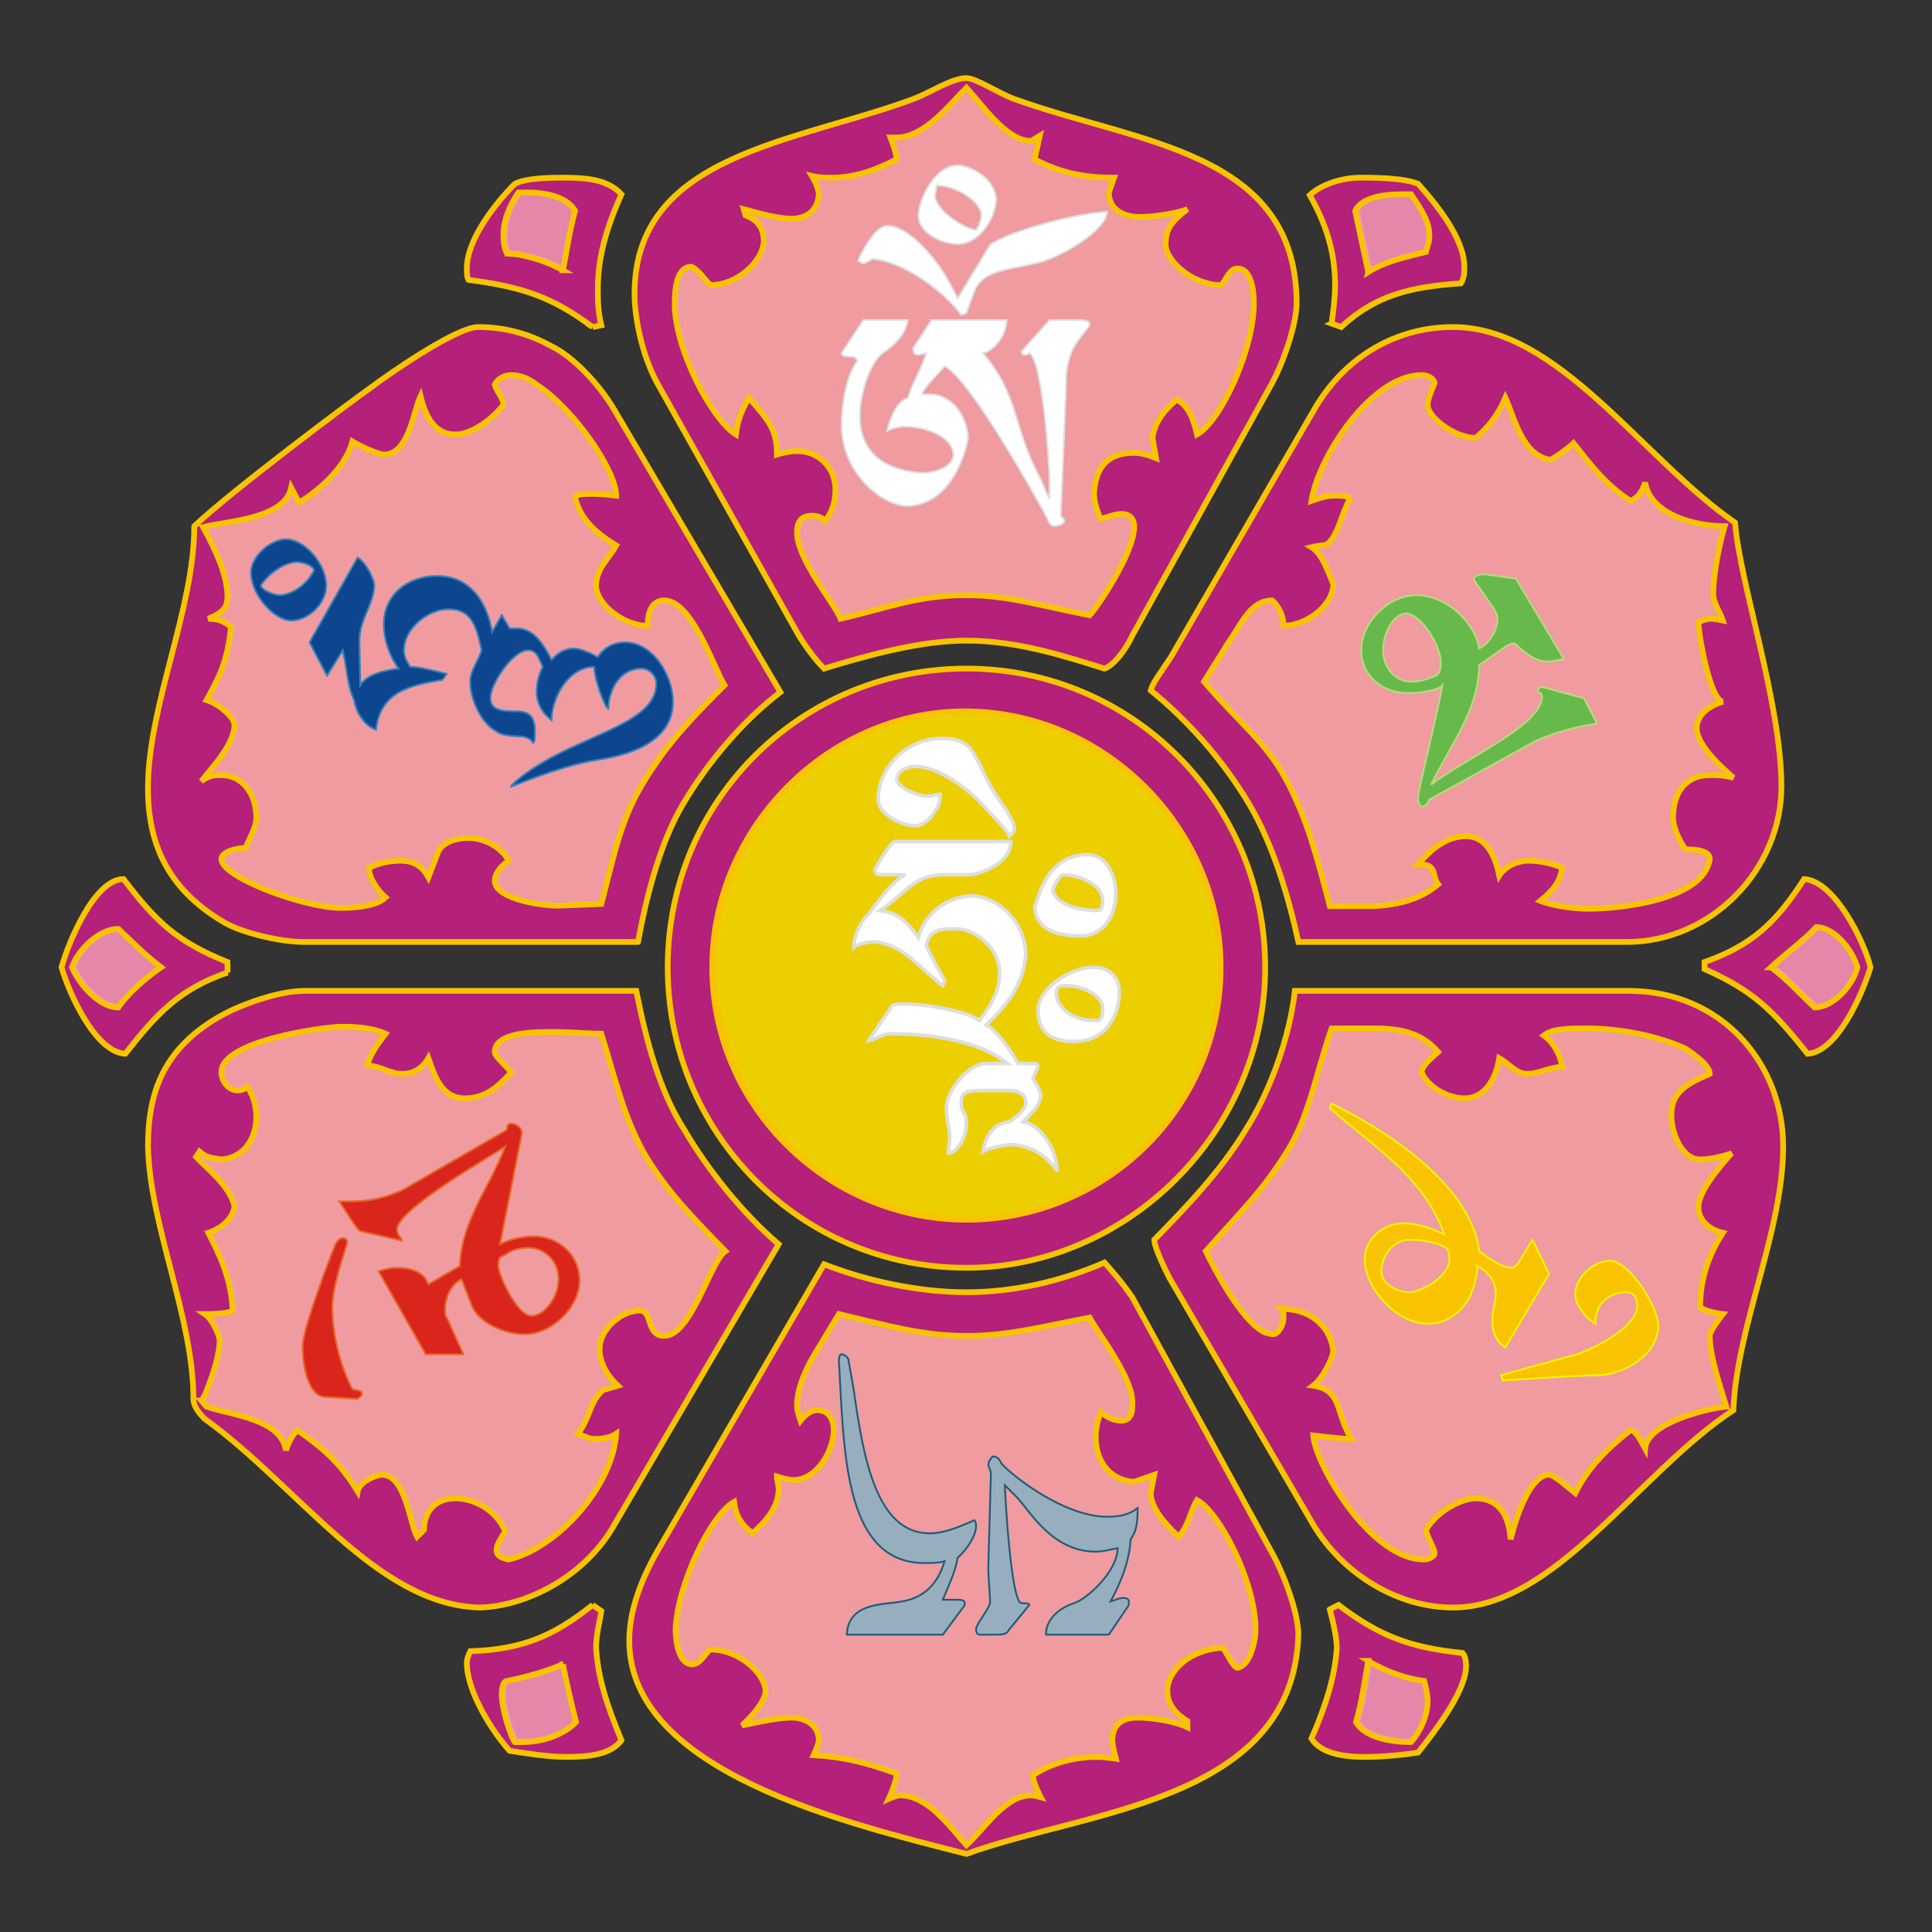 <?xml version="1.0" encoding="utf-8"?>
<svg xmlns="http://www.w3.org/2000/svg" height="673.228" id="svg2480" style="fill-rule:evenodd" version="1.0" viewBox="0 0 190 190" width="673.228">
 <rect x="0" y="0" width="190" height="190" fill="#333333" stroke="none"/>
 <defs id="defs2482"/>
 <g id="g3870">
    <path d="m 55.486,163.636 c -1.633,0.686 -3.694,1.288 -5.498,1.632 -0.345,0 -0.515,0.686 -0.515,1.288 0,1.633 0.945,4.294 1.288,4.726 l 0.688,0 c 2.405,0 4.381,-0.947 5.325,-1.978 -0.429,-1.717 -0.945,-3.865 -1.288,-5.668 l -6e-6,1e-5 z m 79.2,-0.343 c -0.343,1.975 -0.686,4.294 -1.202,6.011 0.858,1.546 3.436,1.978 5.411,1.978 0.858,-0.947 1.632,-2.577 1.632,-4.038 0,-0.688 -0.172,-1.29 -0.345,-1.976 -1.631,-0.172 -3.865,-0.946 -5.498,-1.975 l 0,-1e-5 z m 39.601,-68.207 c 1.546,1.117 3.007,2.748 4.294,3.951 1.805,0 3.781,-2.148 4.21,-3.951 -0.602,-1.976 -2.405,-3.951 -4.038,-3.951 -1.288,1.374 -3.093,2.663 -4.467,3.951 z m -39.601,-68.377 -1.288,-6.013 c 0.602,-1.203 2.405,-1.633 4.724,-1.633 l 0.774,0 c 0.858,1.29 1.803,2.577 1.803,4.038 0,0.688 -0.171,0.945 -0.343,1.633 -2.062,0.515 -4.037,0.945 -5.67,1.976 l 0,10e-6 z M 55.486,26.537 c -1.633,-0.945 -4.037,-1.633 -5.498,-1.633 -0.345,-0.686 -0.345,-1.288 -0.345,-1.976 0,-1.288 0.602,-2.748 1.462,-4.037 l 0.945,0 c 2.146,0 3.951,0.602 4.637,1.805 -0.515,1.717 -0.858,4.208 -1.202,5.841 l -1e-6,0 z m -39.515,68.55 c -1.633,1.117 -3.265,2.577 -4.21,3.951 -1.803,0 -3.779,-2.148 -4.553,-3.951 0.602,-1.803 2.75,-3.779 4.553,-3.779 1.117,1.029 2.491,2.491 4.21,3.779 z" id="_26327096" style="fill:#e487a9;stroke:#f19abe;stroke-width:0.564;stroke-miterlimit:4;stroke-opacity:1;stroke-dasharray:none"/>
    <path d="m 63.475,113.382 c 2.148,3.608 4.467,6.013 7.989,9.622 -1.46,0.945 -3.35,8.332 -6.013,8.332 -1.805,0 -1.117,-2.491 -2.405,-2.491 -1.805,0 -3.951,1.805 -3.951,3.781 0,1.288 0.686,2.577 1.803,3.608 l -1.46,0.429 c -1.29,1.031 -1.29,2.834 -2.491,4.294 0.859,0.345 1.202,0.515 1.633,0.515 0.858,0 1.631,-0.17 2.146,-0.515 -0.343,5.241 -5.841,11.254 -10.566,12.369 -0.858,-0.171 -1.202,-0.429 -1.202,-0.945 0,-0.515 0.515,-1.287 0.858,-1.803 -0.858,-2.148 -3.093,-3.265 -4.896,-3.265 -2.148,0 -3.093,1.462 -3.093,3.093 l -0.688,0.688 c -0.686,-1.204 -1.115,-6.099 -3.436,-6.099 -0.6,0 -2.233,0.687 -2.405,1.632 -1.46,-2.405 -3.006,-4.038 -5.927,-6.013 -0.343,0.343 -0.772,0.858 -1.117,1.975 -0.515,-3.092 -5.239,-3.436 -7.816,-4.294 l -0.515,-0.602 c 0.172,0 0.172,-0.345 0.343,-0.516 0.602,-1.46 1.46,-3.781 1.46,-5.411 0,-0.431 -0.686,-2.062 -1.46,-2.577 1.633,0 2.577,-0.172 2.75,-0.345 -0.172,-3.264 -1.29,-5.498 -2.405,-7.644 1.115,-0.345 2.405,-1.29 2.575,-2.577 -0.343,-1.976 -2.92,-3.951 -3.779,-4.896 l 0.343,-0.515 c 0.688,0.602 1.117,0.602 2.148,0.772 2.234,-0.17 3.436,-2.062 3.436,-4.208 0,-1.117 -0.343,-2.148 -0.859,-2.922 -0.172,0.173 -0.602,0.345 -0.945,0.345 -1.031,0 -1.633,-1.031 -1.633,-1.805 0,-3.091 10.137,-4.467 11.94,-4.467 1.46,0 3.093,0.172 4.21,0.688 -0.86,1.117 -1.46,1.975 -1.805,3.093 1.46,0.17 2.32,0.858 3.436,0.858 1.117,0 1.976,-0.515 2.577,-1.546 0.688,1.975 1.376,3.951 3.608,3.951 1.976,0 3.265,-1.117 4.553,-2.577 -1.117,-1.202 -1.633,-1.631 -1.633,-1.975 0,-1.976 3.951,-1.976 5.756,-1.976 1.631,0 3.436,0.172 4.724,0.172 1.46,4.724 2.148,7.988 4.21,11.767 l -6e-6,1.1e-4 z m 31.697,17.953 c 4.038,0 7.216,-0.859 12.112,-1.803 0.774,1.46 4.21,5.841 4.21,8.332 0,0.774 0,1.805 -1.117,1.805 -0.687,0 -1.46,-0.345 -1.975,-0.858 -0.343,0.858 -0.516,1.631 -0.516,2.491 0,2.06 1.117,4.208 3.779,4.38 l 1.976,-0.687 -0.343,1.805 c 0,1.46 1.46,3.091 2.749,4.294 1.031,-1.204 1.115,-2.491 1.803,-3.609 2.148,1.117 5.755,7.989 5.755,12.714 0,1.115 -0.514,3.607 -1.803,3.779 -0.515,-0.172 -1.031,-1.633 -1.46,-1.975 -3.263,0.172 -5.411,2.319 -5.411,4.21 0,1.202 0.602,2.146 1.976,3.007 l 0,0.6 c -1.031,-0.515 -3.265,-0.945 -4.896,-0.945 -1.805,0 -2.491,0.945 -2.491,2.235 0,0.515 0.343,1.803 0.343,1.803 0,0 -1.117,-0.171 -1.803,-0.171 -2.148,0 -4.382,0.515 -6.358,1.803 0,0.688 0.774,2.148 0.774,2.148 0,0 -0.602,-0.173 -0.945,-0.173 -2.577,0 -4.553,3.265 -6.358,4.896 -1.631,-1.803 -3.779,-4.896 -6.529,-4.896 -0.343,0 -1.115,0.343 -1.115,0.343 0,0 0.772,-1.631 0.772,-2.491 -3.093,-1.115 -5.239,-1.631 -8.161,-1.803 0,0 0.516,-1.117 0.516,-1.46 0,-1.46 -1.288,-2.235 -2.662,-2.235 -1.633,0 -4.896,0.774 -4.896,0.774 0,0 2.319,-2.062 2.319,-3.436 -0.172,-1.891 -2.75,-4.038 -5.411,-4.038 -0.429,0.171 -0.945,1.46 -1.805,1.46 -1.288,0 -1.631,-2.148 -1.631,-3.436 0.171,-4.382 3.436,-11.254 5.755,-12.542 0.172,1.288 0.515,2.062 1.803,3.093 1.462,-1.29 2.577,-2.664 2.577,-4.382 0,-0.343 -0.171,-0.858 -0.171,-1.202 0.516,0.171 1.202,0.343 1.631,0.343 2.32,0 3.953,-2.921 3.953,-4.896 0,-1.117 -0.516,-1.976 -1.633,-1.976 -0.86,0 -1.633,1.031 -1.633,1.031 -0.172,-0.515 -0.343,-1.031 -0.343,-1.46 0,-1.547 0.686,-3.265 1.631,-4.896 l 2.491,-4.124 c 4.725,1.117 8.161,2.146 12.542,2.146 l 1.2e-5,5e-5 z m 31.526,-18.124 c 2.234,-3.608 2.75,-7.387 4.382,-12.113 l 4.38,0 c 2.834,0 4.724,0.688 6.099,2.319 -0.688,0.602 -1.546,1.29 -1.633,1.975 0.602,1.46 2.577,2.577 4.208,2.577 1.976,0 3.093,-1.803 3.438,-3.951 0.945,0.515 1.631,1.546 2.748,1.546 1.117,0 2.319,-0.688 3.436,-0.688 -0.17,-1.288 -0.945,-2.491 -1.803,-3.091 0.859,-0.688 2.491,-0.688 4.294,-0.688 3.093,0 6.787,0.688 9.622,1.976 0.772,0.515 2.405,1.633 2.405,2.491 -2.148,0.945 -3.779,1.719 -3.779,4.037 0,1.803 1.031,4.381 2.834,4.381 0.945,0 2.062,-0.257 3.093,-0.602 0,0 -3.265,3.438 -3.265,5.241 0,1.288 0.945,2.232 2.407,2.577 -1.29,1.975 -2.234,4.38 -2.234,7.301 0.602,0.515 2.234,0.688 2.234,0.688 0,0 -1.29,1.631 -1.29,2.146 0,2.062 1.117,5.241 1.632,6.96 -1.976,0.17 -7.818,1.631 -7.989,4.122 -0.515,-0.945 -0.945,-1.803 -1.46,-1.803 -2.491,1.975 -4.21,3.779 -5.411,6.186 -0.774,-0.602 -2.062,-1.805 -2.577,-1.805 -2.321,0 -3.781,6.356 -3.781,6.356 -0.171,-2.576 -1.288,-4.037 -3.436,-4.037 -1.288,0 -3.693,1.117 -4.896,3.093 0.172,0.86 0.859,1.805 0.859,2.32 0,0.257 -0.515,0.6 -1.031,0.6 -5.326,0 -10.737,-9.449 -10.909,-12.197 0,0 2.75,0.343 3.781,0.343 -1.632,-2.491 -0.86,-4.81 -3.781,-5.239 0.945,-0.688 1.976,-2.836 1.976,-3.436 -0.343,-2.664 -2.491,-4.124 -5.068,-4.124 0.172,0.171 0.172,0.686 0.172,0.859 0,0.774 -0.515,1.632 -1.031,1.632 -0.257,0 -0.945,-0.172 -1.117,-0.345 -2.147,-1.288 -4.724,-6.184 -5.498,-7.816 3.351,-3.779 5.67,-6.013 7.989,-9.792 l 2e-5,-10e-6 z m 0,-36.422 c -1.976,-3.781 -4.638,-5.67 -8.16,-9.794 l 2.405,-3.865 c 1.288,-1.803 2.148,-4.124 4.294,-4.124 0.602,0.516 1.117,1.46 1.117,2.491 2.235,0 4.896,-1.976 4.896,-4.124 -0.515,-1.115 -1.031,-2.92 -2.148,-3.607 0.688,-0.172 1.462,-0.172 1.633,-0.345 1.117,-1.115 1.29,-2.92 2.148,-4.38 -0.172,-0.343 -1.031,-0.343 -1.288,-0.343 -1.031,0 -1.462,0.171 -2.493,0.515 0.688,-4.381 5.929,-12.369 10.825,-12.369 0.429,0 1.117,0.171 1.288,0.772 -0.343,0.859 -0.686,1.633 -0.686,2.148 0,1.288 2.748,3.264 4.724,3.264 1.203,-1.031 2.148,-2.148 2.92,-3.951 0.86,1.803 1.633,5.756 4.467,6.099 0.602,-0.343 1.805,-1.203 2.235,-1.633 1.632,2.062 3.093,4.037 5.584,5.67 0.516,-0.172 1.117,-0.688 1.46,-1.805 0.515,3.093 4.724,4.296 7.816,4.296 -0.429,1.46 -1.117,4.553 -1.117,6.615 0,1.029 0.688,1.803 0.947,2.662 0,0 -0.774,-0.171 -1.117,-0.171 -0.515,0 -0.945,0.171 -1.29,0.343 0,1.117 1.117,7.646 2.407,7.816 -1.29,0.345 -2.577,1.29 -2.577,2.577 0,1.803 2.748,4.124 3.606,4.896 -1.029,-0.257 -1.46,-0.257 -2.319,-0.257 -2.148,0 -3.609,1.46 -3.609,4.208 0,0.688 0.345,1.805 1.204,3.093 0.602,0 2.405,0 2.405,0.945 -0.602,4.124 -9.106,4.898 -11.94,4.898 -1.89,0 -3.865,-0.431 -4.725,-0.774 1.376,-1.117 1.977,-1.976 2.148,-3.264 -0.343,-0.172 -1.803,-0.688 -3.263,-0.688 -1.117,0 -2.321,0.515 -2.92,1.46 -0.345,-1.633 -1.117,-3.865 -3.265,-3.865 -1.976,0 -3.436,1.288 -4.724,2.748 1.975,0 1.287,1.031 1.975,1.976 -1.546,1.29 -3.437,1.976 -6.271,2.148 l -4.381,0 c -1.29,-4.896 -2.148,-8.332 -4.21,-12.283 l 4e-5,-3.6e-5 z M 95.172,58.492 c -4.724,0 -7.644,1.203 -12.369,2.32 -0.686,-1.633 -4.294,-5.842 -4.294,-8.504 0,-0.946 0.343,-1.633 1.46,-1.633 0.515,0 1.031,0.172 1.288,0.515 0.86,-1.031 1.031,-2.148 1.031,-3.093 0,-2.148 -1.633,-3.779 -3.779,-3.779 -0.602,0 -1.46,0.171 -1.976,0.343 0,-2.663 -0.945,-3.436 -2.75,-5.584 -0.686,1.203 -1.117,2.148 -1.288,3.608 -2.32,-1.46 -5.927,-8.161 -6.013,-12.714 0,-1.288 0.086,-3.779 1.633,-3.779 0.772,0.343 1.288,1.288 1.889,1.803 2.662,0 5.068,-2.319 5.239,-4.208 0,-1.376 -0.516,-2.148 -1.803,-2.663 l -0.172,-0.602 c 0.688,0.172 3.093,0.945 4.725,0.945 1.374,0 2.662,-0.772 2.662,-2.577 -0.171,-0.686 -0.343,-1.029 -0.686,-1.631 0.686,0.171 1.288,0.171 1.976,0.171 2.148,0 4.208,-0.686 6.356,-1.803 0,-0.515 -0.343,-1.46 -0.602,-2.148 l 0.602,0 c 2.75,0 5.241,-3.263 6.872,-4.896 1.633,1.803 3.951,5.241 6.358,5.241 l 0.858,-0.515 -0.515,2.319 c 2.748,1.46 5.239,1.803 7.817,1.803 l -0.516,1.46 c 0,1.805 1.633,2.407 3.093,2.407 1.203,0 3.608,-0.345 4.639,-0.774 -1.46,1.117 -2.148,1.89 -2.148,3.436 0,1.719 2.75,4.037 5.411,4.037 0.431,-0.171 0.774,-1.633 1.633,-1.633 1.46,0 1.632,2.32 1.632,3.438 0,4.553 -3.265,11.595 -5.584,12.885 -0.343,-1.46 -0.772,-2.75 -1.976,-3.436 -1.288,1.031 -2.234,2.319 -2.405,3.779 l 0.343,1.976 c -0.859,-0.343 -1.547,-0.515 -2.148,-0.515 -2.662,0 -3.779,1.46 -3.951,3.951 0,0.945 0.345,1.891 0.688,2.577 0,0 1.288,-0.515 1.975,-0.515 0.772,0 1.288,0.345 1.288,1.29 0,2.662 -3.951,8.332 -4.381,8.675 -4.81,-0.945 -8.075,-1.976 -12.112,-1.976 L 95.172,58.492 z M 29.544,49.386 c 2.662,-1.631 4.724,-3.951 5.239,-6.013 0.688,0.431 2.577,1.29 3.093,1.29 2.491,0 2.92,-4.381 3.608,-5.756 0.515,2.148 1.46,3.781 3.436,3.781 1.46,0 3.436,-1.29 4.724,-2.92 0,-0.688 -0.686,-1.29 -0.859,-1.976 0.345,-0.688 1.031,-0.945 1.633,-0.945 1.031,0 1.803,0.429 2.491,0.945 3.779,2.491 7.816,8.504 7.816,10.909 0,0 -1.46,-0.172 -2.319,-0.172 -0.774,0 -1.633,0 -1.719,0.343 0.431,1.977 1.891,3.438 4.038,4.725 -0.772,1.374 -1.976,2.319 -1.976,3.951 0,1.803 2.663,3.951 5.068,3.951 0,-1.202 0.343,-2.491 1.633,-2.491 2.748,0 4.896,6.701 5.927,8.334 -3.436,3.436 -5.67,5.797 -7.903,9.449 -2.32,3.737 -2.92,7.173 -4.21,12.069 l -4.381,0.172 c -2.491,-0.086 -6.099,-0.903 -6.099,-2.449 0,-0.516 0.345,-1.288 1.374,-1.976 -0.686,-1.288 -2.319,-2.234 -3.951,-2.234 -1.288,0 -2.748,0.431 -3.091,1.633 l -0.86,2.234 c -0.602,-1.117 -1.46,-1.633 -2.748,-1.633 -0.945,0 -1.976,0.172 -3.093,0.688 0,1.115 0.945,2.319 1.633,2.92 -0.688,0.686 -2.32,1.031 -4.382,1.031 -3.607,0 -11.768,-3.006 -11.768,-4.812 0,-0.429 0.602,-0.945 2.405,-1.115 0.343,-0.947 1.031,-1.977 1.031,-2.922 0,-2.491 -1.46,-4.208 -3.436,-4.208 -0.858,0 -1.288,0.086 -1.976,0.602 0.858,-1.117 3.263,-3.608 3.263,-5.498 0,-0.86 -1.631,-2.148 -2.748,-2.491 1.288,-2.32 2.062,-3.781 2.405,-7.217 -0.602,-0.429 -1.117,-0.772 -2.232,-0.772 1.115,-0.515 1.889,-0.86 1.889,-2.148 0,-2.062 -1.117,-4.553 -2.405,-6.872 2.405,-0.602 7.989,-0.774 8.675,-3.867 l 0.774,1.46 1.4e-5,3.3e-5 z" id="_26312976" style="fill:#ef9ba0;stroke:#f19abe;stroke-width:0.564;stroke-miterlimit:4;stroke-opacity:1;stroke-dasharray:none"/>
    <path d="m 70.174,95.086 c 0,-13.745 11.426,-25.17 24.827,-25.17 13.743,0 25.168,11.425 25.168,25.17 0,13.743 -11.252,24.825 -24.997,24.825 -13.571,0 -24.997,-11.082 -24.997,-24.825 l -1e-4,0 z" id="_26312200" style="fill:#eccf00;stroke:#fac300;stroke-width:0.564;stroke-miterlimit:4;stroke-opacity:1;stroke-dasharray:none"/>
  </g>
  <g id="g2516">
    <path d="m 25.635,57.589 c 0.688,-1.117 2.32,-2.319 3.608,-2.319 0.515,0 1.633,0.343 1.633,0.859 -0.774,1.46 -2.234,2.405 -3.436,2.405 -0.429,0 -1.633,-0.429 -1.805,-0.945 l 1e-5,3e-6 z m 3.007,3.436 c 1.633,0 3.436,-1.633 3.436,-3.436 0,-2.148 -2.146,-4.553 -3.951,-4.553 -1.46,0 -3.436,1.633 -3.436,3.265 0,2.233 2.32,4.724 3.951,4.724 l 0,0 z m 20.703,-0.516 -0.945,1.633 c -0.515,-2.92 -2.148,-5.498 -5.412,-5.498 -2.922,0 -5.241,1.89 -5.241,4.725 0,1.46 0.516,3.091 1.46,4.38 -1.288,0.171 -3.093,0.516 -3.779,1.633 l -0.086,-4.553 c 0.086,-1.976 1.46,-3.608 1.46,-5.241 0,-0.688 -0.859,-2.319 -1.633,-2.748 l -4.724,8.332 1.717,3.263 1.546,-2.491 c 0.429,1.805 0.429,3.438 1.117,4.898 0.172,1.115 0.945,2.491 2.148,2.92 0.429,-3.694 3.263,-4.38 6.529,-4.896 l 0.429,-0.602 c -1.46,-0.345 -2.75,-0.688 -3.608,-0.688 -0.429,-0.688 -0.602,-1.117 -0.602,-1.633 0,-2.146 2.405,-4.037 4.381,-4.037 2.32,0 2.75,1.719 3.265,4.037 -0.345,1.117 -1.117,1.976 -1.117,3.093 0,1.805 1.117,4.124 2.577,4.896 1.288,0.86 2.92,0 3.608,1.117 0.171,-0.086 0.171,-0.602 0.171,-0.945 0,-1.46 -0.343,-2.148 -1.803,-2.148 -1.117,0 -2.577,0 -2.577,-1.288 0,-1.46 2.234,-4.725 3.694,-4.725 0.859,0 1.031,0.688 1.46,1.633 -0.429,0.858 -0.602,1.633 -0.602,2.491 0,1.29 0.772,2.234 1.46,2.75 0,-2.148 1.633,-5.241 4.21,-5.241 0,1.289 1.031,3.951 1.374,4.124 0,-1.546 0.945,-3.951 3.263,-3.951 0.774,0 1.46,0.686 1.46,1.46 0,4.509 -9.148,5.197 -14.216,10.007 l -0.042,0.13 c 4.124,-1.633 6.529,-2.32 8.677,-2.663 3.951,-0.602 7.215,-2.234 7.215,-5.67 0,-2.577 -1.976,-5.841 -4.724,-5.841 -1.203,0 -2.148,0.602 -2.663,1.46 -0.602,-0.343 -1.633,-0.858 -2.405,-0.858 -0.688,0 -1.46,0.343 -2.148,1.115 -0.688,-1.288 -1.633,-3.091 -3.436,-3.091 l -0.688,0 -0.772,-1.29 7e-6,5e-6 z" id="path2518" style="fill:#0d468e;stroke:#3281ba;stroke-width:0.176"/>
    <path d="m 35.17,137.563 c 0.259,-0.172 0.429,-0.343 0.429,-0.515 0,-0.343 -0.772,-0.343 -0.945,-0.429 -0.945,-1.803 -1.976,-4.896 -1.976,-8.075 0,-2.233 1.46,-6.013 1.46,-6.356 0,-0.259 -0.171,-0.429 -0.429,-0.429 -0.343,0 -0.688,0.429 -0.858,0.945 l -1.117,2.92 c -0.172,0.688 -1.976,5.239 -1.976,6.872 0,1.117 0.343,4.896 2.319,4.896 l 3.093,0.172 -5e-6,-1e-5 z m 14.517,-14.174 c 0.429,-0.343 1.29,-0.686 2.234,-0.686 1.631,0 3.007,1.288 3.007,3.093 0,1.803 -1.376,3.607 -2.664,3.607 -1.46,0 -3.263,-4.122 -3.263,-4.896 0,-0.343 0,-0.515 0.171,-0.858 l 0.515,-0.259 -5e-6,0 z m -7.816,9.794 3.693,0 -1.631,-3.608 c -0.172,-0.173 -0.172,-0.515 -0.172,-0.859 0,-0.945 0.516,-2.405 1.633,-2.92 l 1.031,2.662 c 0.6,1.46 2.92,2.749 5.239,2.749 2.577,0 5.327,-2.663 5.327,-5.241 0,-2.577 -2.062,-4.381 -4.553,-4.381 -1.29,0 -2.577,0.429 -3.265,0.774 l 2.148,-10.911 c 0,-0.515 -0.516,-0.945 -1.031,-0.945 -0.259,0 -0.429,0.086 -0.429,0.602 l -9.363,5.411 c -1.805,1.117 -3.867,1.633 -6.013,1.633 l -1.117,0 1.46,2.232 c 0,0 0.343,0.515 0.602,0.688 l 4.122,0.945 c 0,-0.086 -0.515,-0.602 -0.515,-1.117 0,-1.976 9.451,-7.301 10.652,-8.16 -1.46,3.951 -4.294,7.215 -4.467,11.768 l -3.093,1.805 -0.257,-0.515 c -0.515,-0.774 -1.633,-1.117 -2.836,-1.117 -0.6,0 -1.288,0.173 -1.803,0.343 l 4.639,8.161 -1.3e-5,5e-5 z" id="path2520" style="fill:#da251d;stroke:#e46723;stroke-width:0.176"/>
    <path d="m 141.259,66.437 c -0.688,0.259 -1.46,0.602 -2.491,0.602 -1.633,0 -2.75,-1.46 -2.75,-3.093 0,-1.803 1.117,-3.606 2.235,-3.606 1.546,0 3.436,3.263 3.436,4.724 0,0.516 0,1.031 -0.429,1.374 l -1e-5,3e-6 z m 7.816,-9.535 -3.093,-0.429 c -0.515,0 -1.029,0.172 -1.029,0.429 0,0.172 0.343,0.688 0.514,0.86 l 1.117,1.631 c 0.688,0.947 0.688,1.29 0.688,1.462 0,0.945 -0.688,2.405 -1.805,2.921 -0.343,-2.405 -3.091,-5.241 -6.184,-5.241 -2.75,0 -5.411,2.663 -5.411,5.411 0,2.577 2.146,4.21 4.553,4.21 1.374,0 3.007,-0.259 3.436,-0.772 -0.774,4.036 -2.405,10.307 -2.405,11.08 0,0.516 0.17,0.86 0.429,0.86 0.171,0 0.515,-0.172 0.686,-0.688 l 9.794,-5.411 c 1.976,-1.117 4.896,-1.805 6.699,-2.062 l -1.288,-2.491 -4.124,-1.117 c -0.172,0 -0.429,0.173 -0.429,0.343 0,0.259 0.429,0.172 0.429,0.602 0,2.836 -7.646,6.099 -10.909,8.677 1.803,-3.781 4.724,-7.387 4.724,-11.77 l 2.577,-1.803 c 0.172,-0.172 0.688,-0.343 0.86,-0.343 0.171,0 1.631,1.803 3.264,1.803 0.515,0 1.117,-0.172 1.633,-0.257 l -4.725,-7.904 1e-5,1.3e-5 z" id="path2522" style="fill:#68b94b;stroke:#b8db7c;stroke-width:0.176"/>
    <path d="m 109.045,160.758 1.805,-2.664 c 0.171,-0.173 0.171,-0.429 0.171,-0.602 0,-0.171 -0.171,-0.343 -0.515,-0.343 -0.085,0 -0.429,0 -0.772,0.172 l -0.515,0.171 c 0.859,-1.632 1.803,-3.608 1.976,-6.099 0.343,-0.6 0.688,-0.945 0.688,-3.091 -0.86,0.686 -1.805,0.859 -3.006,0.859 -4.382,0 -9.622,-4.296 -10.394,-5.241 -0.172,-0.343 -0.345,-0.686 -0.86,-0.686 -0.171,0.17 -0.429,0.515 -0.429,0.858 l 0.258,0.688 -0.258,9.277 c 0,1.29 0.172,2.577 0.172,3.608 -0.345,0.945 -1.376,2.062 -1.376,2.577 0,0.343 0.172,0.515 0.345,0.515 l 1.288,0 c 1.031,0 1.374,0 1.632,-0.515 l 1.976,-2.405 c 0,-0.173 -0.343,-0.173 -0.772,-0.173 -1.031,0 -1.633,-10.823 -1.633,-11.597 l 1.117,1.117 c 1.288,1.288 3.436,5.411 7.816,5.411 0.688,0 1.288,-0.173 2.148,-0.343 0,2.319 -3.093,5.068 -4.296,5.411 -1.288,0.429 -2.748,1.46 -2.748,3.093 l 6.184,0 -5e-5,2e-5 z m -16.321,0 1.976,-2.664 c 0.172,-0.173 0.172,-0.257 0.172,-0.429 0,-0.343 -0.345,-0.343 -1.117,-0.343 l -1.031,0 c 0.516,-1.289 1.203,-2.663 1.46,-4.124 1.031,-0.945 1.803,-2.234 1.803,-3.093 0,-0.172 0,-0.429 -0.171,-0.602 -1.719,0.774 -3.093,1.29 -4.381,1.29 -5.241,0 -6.529,-7.389 -7.473,-14.088 l -0.515,-2.92 c 0,-0.345 -0.515,-0.602 -0.688,-0.602 -0.086,0 -0.259,0.172 -0.259,0.602 l 0.172,3.264 c 0.429,7.732 1.117,16.665 8.247,16.665 0.686,0 1.374,0 1.976,-0.172 -0.345,1.031 -1.117,3.436 -4.21,3.951 -1.633,0.345 -5.239,0 -5.412,3.265 l 9.449,0 2e-6,1e-5 z" id="path2524" style="fill:#96aebe;stroke:#1d5c77;stroke-width:0.176"/>
    <path d="m 147.615,135.245 0.172,0.515 c 0,0 7.646,-0.515 9.277,-0.515 2.32,0 6.013,-1.805 6.013,-4.896 0,-1.891 -2.92,-6.358 -4.723,-6.358 -1.805,0 -3.436,1.805 -3.436,3.265 0,1.202 1.202,2.491 1.976,2.92 0,-2.405 1.803,-3.093 3.091,-3.093 0.688,0 1.031,0.515 1.031,1.374 0,2.234 -5.239,4.725 -6.871,4.982 l -6.529,1.805 -1e-5,1e-5 z m -5.239,-12.371 c 0,0 0.17,0.688 0.17,0.946 0,1.803 -2.92,3.264 -3.951,3.264 -1.117,0 -2.748,-0.772 -2.748,-2.062 0,-1.46 1.117,-3.093 2.748,-3.093 1.29,0 3.093,0.259 3.781,0.945 l 0,0 z m 9.964,2.407 -1.633,-3.352 -1.46,2.407 c -0.172,0.171 -0.343,0.343 -0.516,0.343 -1.117,0 -2.405,-1.031 -3.265,-1.632 -0.686,-6.013 -8.16,-11.425 -14.516,-14.518 l -0.173,0.429 c 4.208,3.78 9.277,6.701 11.252,12.455 -0.945,-0.515 -2.575,-1.115 -4.037,-1.115 -1.803,0 -3.779,1.46 -3.779,3.522 0,2.834 3.093,6.356 6.186,6.356 1.46,0 2.92,-0.602 4.122,-2.577 0.431,-0.945 0.774,-2.319 0.774,-3.093 1.031,0.515 1.803,1.46 1.803,2.75 0,0.858 -0.343,1.631 -0.343,2.662 0,0.945 0.343,2.062 1.288,2.577 l 4.296,-7.215 1e-5,10e-6 z" id="path2526" style="fill:#f8c300;stroke:#fff500;stroke-width:0.176"/>
    <path d="m 99.253,82.244 c 0.173,-0.172 0.516,-0.516 0.516,-0.688 0,-0.772 -0.945,-2.062 -1.976,-3.608 -0.945,-1.46 -1.46,-3.091 -2.405,-4.381 -0.688,-0.772 -1.805,-0.945 -2.836,-0.945 -3.091,0 -6.184,2.577 -6.184,6.013 0,1.46 2.319,2.577 3.608,2.577 0.859,0 1.631,-0.774 1.976,-1.46 0.515,-0.602 0.515,-1.29 0.515,-1.805 0,0.172 -0.86,0.345 -1.376,0.345 -0.772,0 -2.748,-0.774 -2.92,-1.633 0.172,-0.945 1.031,-1.288 1.805,-1.288 2.319,0 5.067,2.146 6.356,3.436 1.46,1.631 2.662,2.748 2.92,3.436 l 1.3e-5,-1.9e-5 z M 87.999,82.759 c -0.429,0 -1.976,2.748 -1.976,2.748 0,0.515 0.345,0.515 0.86,0.515 l 2.146,0 c -1.46,0.774 -2.834,2.92 -3.607,3.865 -1.031,1.031 -1.46,2.491 -1.46,3.265 0.171,-0.172 1.115,-0.515 1.803,-0.515 2.92,0 4.724,2.663 6.958,4.294 0,0 0.173,-0.343 0.173,-0.515 -0.345,-0.6 -1.46,-2.576 -1.805,-3.436 0.345,-1.631 1.376,-1.631 3.006,-1.631 1.719,0 4.21,1.803 4.21,4.294 0,1.633 -0.515,2.748 -1.976,4.726 -1.117,-0.86 -5.068,-1.633 -7.473,-1.633 -0.515,0 -1.203,0 -1.29,0.429 l -2.146,3.179 c 0.772,-0.172 1.46,-0.688 2.146,-0.688 3.867,0 8.763,0.688 11.511,2.92 l -2.062,0 c -1.803,0 -3.951,2.75 -3.951,4.381 0,1.031 0.345,1.975 0.345,3.179 0,0.086 -0.172,0.945 -0.172,1.288 0.858,0 1.803,-1.631 1.803,-2.834 0,-1.46 -0.516,-0.945 -0.516,-2.232 0,-1.031 0.688,-1.117 2.148,-1.117 l 1.805,0 c 1.46,0 2.405,0.086 2.405,1.288 0,0.429 -0.602,1.117 -1.633,1.805 -1.803,0.171 -2.405,1.803 -2.577,2.921 0.515,-0.345 2.148,-0.688 2.92,-0.688 2.92,0.172 4.296,2.491 4.382,2.663 0,-2.148 -1.719,-4.725 -3.352,-4.896 0.774,-0.86 1.719,-1.633 1.719,-2.663 0,-0.429 -0.602,-1.29 -0.774,-1.633 l 0.515,-1.117 c 0,-0.343 -0.343,-0.343 -0.343,-0.343 l -1.633,0 c -0.686,-1.288 -2.146,-3.264 -3.093,-3.779 2.062,-2.062 3.608,-3.867 3.867,-6.958 -0.172,-3.438 -2.75,-5.584 -5.327,-5.756 -2.319,0.172 -4.467,1.46 -5.239,4.124 -1.031,-1.46 -1.976,-2.491 -3.781,-2.664 1.29,-0.772 2.32,-2.062 3.781,-2.92 0.945,-0.516 1.803,-0.602 2.405,-0.602 l 2.664,0 c 0.772,0 4.037,-1.031 4.037,-3.263 l -11.426,0 -2.9e-5,2.9e-5 z m 16.493,3.263 c 1.633,0 3.953,0.945 3.953,2.577 0,0.688 -0.172,0.945 -0.515,0.945 -1.805,0 -4.21,-0.602 -4.382,-2.062 0.431,-1.031 0.774,-1.374 0.945,-1.46 l 0,-4e-6 z m 2.491,-1.976 c -4.294,0 -4.896,4.725 -5.239,5.068 0.173,2.577 2.577,2.92 4.553,2.92 2.319,0 3.436,-2.148 3.436,-4.124 0,-2.06 -1.117,-3.865 -2.75,-3.865 l -1e-5,1e-5 z m -2.147,12.885 c 1.633,0 3.608,0.945 3.608,2.234 0,1.203 -0.345,1.203 -0.86,1.203 -1.976,0 -3.693,-1.203 -3.693,-2.664 0,-0.774 0.429,-0.774 0.945,-0.774 l 0,3e-6 z m 0.772,5.498 c 3.179,0 4.467,-2.575 4.467,-4.896 0,-1.633 -1.202,-2.405 -2.491,-2.405 -2.405,0 -5.498,2.148 -5.498,4.21 0,2.147 1.29,3.091 3.522,3.091 l -1e-5,0 z" id="path2528" style="fill:#ffffff;stroke:#dededd;stroke-width:0.352"/>
    <path d="m 91.607,31.475 -1.803,2.75 c 0,0.516 0.172,0.686 0.515,0.686 0.171,0 0.516,-0.171 0.772,-0.171 -0.429,1.46 -1.288,2.748 -1.803,4.38 -1.117,0.343 -1.719,1.976 -2.062,3.265 0.343,-0.172 0.945,-0.431 1.803,-0.431 2.922,0.086 4.725,1.46 4.725,2.75 0,1.288 -1.976,1.803 -3.093,1.803 -4.724,-0.343 -6.099,-2.92 -6.099,-5.584 0,-2.233 1.031,-5.498 2.491,-6.356 0.945,-0.686 1.976,-1.633 2.234,-3.093 l -4.381,0 -2.148,3.265 c 0,0.343 0.688,0.343 0.859,0.343 0.345,0 0.515,0 0.688,0.429 -1.203,1.546 -1.546,4.812 -1.546,6.272 0,4.38 3.436,7.644 6.27,7.989 4.382,0 5.843,-4.896 6.186,-6.701 -0.172,-2.491 -1.803,-4.294 -3.779,-4.294 -0.345,0 -0.774,0 -0.774,0 0.172,-0.602 1.633,-2.062 2.234,-2.75 2.319,1.117 8.159,11.425 9.965,14.69 0.17,0.343 0.343,1.031 0.858,1.031 0.259,0 0.945,-0.172 0.945,-0.515 0,-0.172 -0.172,-0.343 -0.343,-0.515 l 0.515,-12.542 c 0,-1.288 0,-2.148 0.515,-3.436 0.171,-0.859 1.803,-2.577 1.803,-2.75 0,-0.343 0,-0.515 -1.374,-0.515 l -2.577,0 -2.748,3.093 c 0,0.173 0.17,0.343 0.257,0.343 0.172,0 0.343,0 0.515,-0.171 1.288,0.686 1.976,10.909 1.976,12.369 l 0,1.976 -0.945,-2.148 c -2.663,-4.896 -1.975,-7.989 -5.584,-12.197 0.945,-0.173 2.319,-1.633 2.319,-3.265 l -7.387,0 1.1e-5,1.01e-4 z M 92.123,18.247 c 1.976,0 4.381,1.633 4.381,2.92 0,0.515 -0.171,0.858 -0.515,1.46 -1.46,-0.257 -4.036,-2.062 -4.036,-3.436 l 0.171,-0.945 3e-6,4e-6 z m 2.062,-1.976 c -2.405,0 -3.865,3.608 -3.865,4.896 0,1.803 2.405,2.834 3.865,2.834 2.319,0 3.781,-2.834 3.781,-4.467 -0.172,-2.062 -2.577,-3.263 -3.781,-3.263 z m -0.772,11.597 c -1.117,-2.148 -3.951,-5.67 -6.186,-5.67 -1.203,0 -2.663,2.92 -2.834,3.436 0.171,0.086 0.343,0.259 0.515,0.259 0.171,0 0.686,-0.259 0.859,-0.431 3.263,0.259 7.301,3.438 8.761,5.498 l 0.516,-0.171 0.688,-1.89 c 0.772,-2.493 3.694,-2.32 6.786,-3.179 2.836,-0.945 6.358,-3.35 6.358,-4.896 -3.265,0.171 -9.794,1.976 -11.511,3.263 l -3.179,5.241 -0.772,-1.46 -1.1e-5,8e-6 z" id="path2530" style="fill:#ffffff;stroke:#dededd;stroke-width:0.176"/>
   </g>
<path d="m 65.665,95.128 c 0,16.15 12.885,29.55 29.378,29.55 15.807,0 29.38,-13.4 29.38,-29.55 0,-16.15 -13.057,-29.378 -29.38,-29.378 -16.148,0 -29.378,12.885 -29.378,29.378 l 0,0 z M 55.358,26.579 c -1.633,-0.945 -4.037,-1.633 -5.498,-1.633 -0.345,-0.686 -0.345,-1.288 -0.345,-1.976 0,-1.288 0.602,-2.748 1.462,-4.037 l 0.945,0 c 2.146,0 3.951,0.602 4.637,1.805 -0.515,1.717 -0.858,4.208 -1.202,5.841 l 0,0 z m 39.685,36.422 c 4.898,0 9.449,1.46 13.573,2.75 0.602,-0.172 1.805,-1.289 2.75,-3.265 l 13.743,-24.825 c 1.29,-2.405 2.405,-6.013 2.405,-7.816 0,-15.033 -15.633,-15.721 -27.745,-20.101 -1.46,-0.515 -3.781,-2.062 -4.725,-2.062 -1.46,0 -3.607,1.46 -5.239,2.062 -11.597,4.294 -27.402,5.412 -27.402,19.157 0,2.233 0.686,6.011 2.319,8.933 l 13.829,24.652 c 1.117,1.805 2.148,2.92 2.491,3.265 4.21,-1.289 9.449,-2.75 14.002,-2.75 l 0,4e-5 z m 0,-4.467 c -4.724,0 -7.644,1.203 -12.369,2.32 -0.686,-1.633 -4.294,-5.842 -4.294,-8.504 0,-0.946 0.343,-1.633 1.46,-1.633 0.515,0 1.031,0.172 1.288,0.515 0.86,-1.031 1.031,-2.148 1.031,-3.093 0,-2.148 -1.633,-3.779 -3.779,-3.779 -0.602,0 -1.46,0.171 -1.976,0.343 0,-2.663 -0.945,-3.436 -2.75,-5.584 -0.686,1.203 -1.117,2.148 -1.288,3.608 -2.32,-1.46 -5.927,-8.161 -6.013,-12.714 0,-1.288 0.086,-3.779 1.633,-3.779 0.772,0.343 1.288,1.288 1.889,1.803 2.662,0 5.068,-2.319 5.239,-4.208 0,-1.376 -0.516,-2.148 -1.803,-2.663 l -0.172,-0.602 c 0.688,0.172 3.093,0.945 4.725,0.945 1.374,0 2.662,-0.772 2.662,-2.577 -0.171,-0.686 -0.343,-1.029 -0.686,-1.631 0.686,0.171 1.288,0.171 1.976,0.171 2.148,0 4.208,-0.686 6.356,-1.803 0,-0.515 -0.343,-1.46 -0.602,-2.148 l 0.602,0 c 2.75,0 5.241,-3.263 6.872,-4.896 1.633,1.803 3.951,5.241 6.358,5.241 l 0.858,-0.515 -0.515,2.319 c 2.748,1.46 5.239,1.803 7.817,1.803 l -0.516,1.46 c 0,1.805 1.633,2.407 3.093,2.407 1.203,0 3.608,-0.345 4.639,-0.774 -1.46,1.117 -2.148,1.89 -2.148,3.436 0,1.719 2.75,4.037 5.411,4.037 0.431,-0.171 0.774,-1.633 1.633,-1.633 1.46,0 1.632,2.32 1.632,3.438 0,4.553 -3.265,11.595 -5.584,12.885 -0.343,-1.46 -0.772,-2.75 -1.976,-3.436 -1.288,1.031 -2.234,2.319 -2.405,3.779 l 0.343,1.976 c -0.859,-0.343 -1.547,-0.515 -2.148,-0.515 -2.662,0 -3.779,1.46 -3.951,3.951 0,0.945 0.345,1.891 0.688,2.577 0,0 1.288,-0.515 1.975,-0.515 0.772,0 1.288,0.345 1.288,1.29 0,2.662 -3.951,8.332 -4.381,8.675 -4.81,-0.945 -8.075,-1.976 -12.112,-1.976 l -6e-5,-3.4e-5 z m -24.997,36.594 c 0,-13.745 11.426,-25.17 24.827,-25.17 13.743,0 25.168,11.425 25.168,25.17 0,13.743 -11.252,24.825 -24.997,24.825 -13.571,0 -24.997,-11.082 -24.997,-24.825 l -1e-4,0 z m -6.699,18.296 c 2.148,3.608 4.467,6.013 7.989,9.622 -1.46,0.945 -3.35,8.332 -6.013,8.332 -1.805,0 -1.117,-2.491 -2.405,-2.491 -1.805,0 -3.951,1.805 -3.951,3.781 0,1.288 0.686,2.577 1.803,3.608 l -1.46,0.429 c -1.29,1.031 -1.29,2.834 -2.491,4.294 0.859,0.345 1.202,0.515 1.633,0.515 0.858,0 1.631,-0.17 2.146,-0.515 -0.343,5.241 -5.841,11.254 -10.566,12.369 -0.858,-0.171 -1.202,-0.429 -1.202,-0.945 0,-0.515 0.515,-1.287 0.858,-1.803 -0.858,-2.148 -3.093,-3.265 -4.896,-3.265 -2.148,0 -3.093,1.462 -3.093,3.093 l -0.688,0.688 c -0.686,-1.204 -1.115,-6.099 -3.436,-6.099 -0.6,0 -2.233,0.687 -2.405,1.632 -1.46,-2.405 -3.006,-4.038 -5.927,-6.013 -0.343,0.343 -0.772,0.858 -1.117,1.975 -0.515,-3.092 -5.239,-3.436 -7.816,-4.294 l -0.515,-0.602 c 0.172,0 0.172,-0.345 0.343,-0.516 0.602,-1.46 1.46,-3.781 1.46,-5.411 0,-0.431 -0.686,-2.062 -1.46,-2.577 1.633,0 2.577,-0.172 2.75,-0.345 -0.172,-3.264 -1.29,-5.498 -2.405,-7.644 1.115,-0.345 2.405,-1.29 2.575,-2.577 -0.343,-1.976 -2.92,-3.951 -3.779,-4.896 l 0.343,-0.515 c 0.688,0.602 1.117,0.602 2.148,0.772 2.234,-0.17 3.436,-2.062 3.436,-4.208 0,-1.117 -0.343,-2.148 -0.859,-2.922 -0.172,0.173 -0.602,0.345 -0.945,0.345 -1.031,0 -1.633,-1.031 -1.633,-1.805 0,-3.091 10.137,-4.467 11.94,-4.467 1.46,0 3.093,0.172 4.21,0.688 -0.86,1.117 -1.46,1.975 -1.805,3.093 1.46,0.17 2.32,0.858 3.436,0.858 1.117,0 1.976,-0.515 2.577,-1.546 0.688,1.975 1.376,3.951 3.608,3.951 1.976,0 3.265,-1.117 4.553,-2.577 -1.117,-1.202 -1.633,-1.631 -1.633,-1.975 0,-1.976 3.951,-1.976 5.756,-1.976 1.631,0 3.436,0.172 4.724,0.172 1.46,4.724 2.148,7.988 4.21,11.767 l -10e-6,1.1e-4 z m 3.951,-2.319 c -2.491,-3.865 -3.781,-8.933 -4.725,-13.659 l -32.641,0 c -2.491,0 -6.013,1.29 -7.818,2.235 -6.098,3.263 -7.56,7.816 -7.56,13.057 0.172,7.817 4.467,16.836 4.467,24.825 0,0.774 0.602,1.46 1.117,1.976 9.278,6.701 16.922,18.298 27.059,18.555 4.896,-0.173 10.48,-3.263 13.23,-8.161 l 16.148,-27.573 c -3.607,-3.093 -6.958,-7.303 -9.277,-11.254 l -2e-5,0 z m -44.926,-15.462 0,-1.031 c -4.896,-1.976 -6.958,-3.865 -10.223,-8.161 -2.834,0 -5.412,6.186 -6.099,8.677 0.688,2.405 3.265,8.332 6.272,8.504 3.093,-3.951 5.325,-6.356 10.051,-7.989 l -5e-5,0 z m -6.529,-0.515 c -1.633,1.117 -3.265,2.577 -4.21,3.951 -1.803,0 -3.779,-2.148 -4.553,-3.951 0.602,-1.803 2.75,-3.779 4.553,-3.779 1.117,1.029 2.491,2.491 4.21,3.779 z m 39.515,68.55 c -1.633,0.686 -3.694,1.288 -5.498,1.632 -0.345,0 -0.515,0.686 -0.515,1.288 0,1.633 0.945,4.294 1.288,4.726 l 0.688,0 c 2.405,0 4.381,-0.947 5.325,-1.978 -0.429,-1.717 -0.945,-3.865 -1.288,-5.668 l -1e-5,1e-5 z m 2.92,-5.841 0.859,0.6 c -0.171,1.117 -0.515,2.32 -0.515,3.608 0.172,2.92 1.031,5.584 2.491,9.106 -1.031,1.374 -3.093,1.632 -5.411,1.632 -1.976,0 -4.381,-0.431 -5.584,-0.602 -1.631,-1.805 -4.208,-5.756 -4.208,-8.677 0,-0.343 0.171,-0.772 0.343,-1.117 5.068,-0.171 8.161,-1.46 12.026,-4.551 l -3e-5,1e-5 z m 36.765,-26.459 c 4.038,0 7.216,-0.859 12.112,-1.803 0.774,1.46 4.21,5.841 4.21,8.332 0,0.774 0,1.805 -1.117,1.805 -0.687,0 -1.46,-0.345 -1.975,-0.858 -0.343,0.858 -0.516,1.631 -0.516,2.491 0,2.06 1.117,4.208 3.779,4.38 l 1.976,-0.687 -0.343,1.805 c 0,1.46 1.46,3.091 2.749,4.294 1.031,-1.204 1.115,-2.491 1.803,-3.609 2.148,1.117 5.755,7.989 5.755,12.714 0,1.115 -0.514,3.607 -1.803,3.779 -0.515,-0.172 -1.031,-1.633 -1.46,-1.975 -3.263,0.172 -5.411,2.319 -5.411,4.21 0,1.202 0.602,2.146 1.976,3.007 l 0,0.6 c -1.031,-0.515 -3.265,-0.945 -4.896,-0.945 -1.805,0 -2.491,0.945 -2.491,2.235 0,0.515 0.343,1.803 0.343,1.803 0,0 -1.117,-0.171 -1.803,-0.171 -2.148,0 -4.382,0.515 -6.358,1.803 0,0.688 0.774,2.148 0.774,2.148 0,0 -0.602,-0.173 -0.945,-0.173 -2.577,0 -4.553,3.265 -6.358,4.896 -1.631,-1.803 -3.779,-4.896 -6.529,-4.896 -0.343,0 -1.115,0.343 -1.115,0.343 0,0 0.772,-1.631 0.772,-2.491 -3.093,-1.115 -5.239,-1.631 -8.161,-1.803 0,0 0.516,-1.117 0.516,-1.46 0,-1.46 -1.288,-2.235 -2.662,-2.235 -1.633,0 -4.896,0.774 -4.896,0.774 0,0 2.319,-2.062 2.319,-3.436 -0.172,-1.891 -2.75,-4.038 -5.411,-4.038 -0.429,0.171 -0.945,1.46 -1.805,1.46 -1.288,0 -1.631,-2.148 -1.631,-3.436 0.171,-4.382 3.436,-11.254 5.755,-12.542 0.172,1.288 0.515,2.062 1.803,3.093 1.462,-1.29 2.577,-2.664 2.577,-4.382 0,-0.343 -0.171,-0.858 -0.171,-1.202 0.516,0.171 1.202,0.343 1.631,0.343 2.32,0 3.953,-2.921 3.953,-4.896 0,-1.117 -0.516,-1.976 -1.633,-1.976 -0.86,0 -1.633,1.031 -1.633,1.031 -0.172,-0.515 -0.343,-1.031 -0.343,-1.46 0,-1.547 0.686,-3.265 1.631,-4.896 l 2.491,-4.124 c 4.725,1.117 8.161,2.146 12.542,2.146 l 1e-5,6e-5 z m 0,-4.294 c -4.724,0 -9.792,-1.117 -14.002,-2.748 l -16.321,28.088 c -1.976,3.436 -2.834,6.358 -2.834,8.934 0,12.887 21.389,17.955 33.157,20.962 11.769,-4.296 32.128,-5.069 32.643,-21.562 0,-2.148 -1.46,-6.099 -2.748,-8.334 l -13.572,-24.825 c -1.117,-1.632 -2.148,-2.748 -2.75,-3.436 -4.124,1.803 -8.847,2.92 -13.573,2.92 l 1.7e-4,1e-4 z m 39.515,36.251 c -0.343,1.975 -0.686,4.294 -1.202,6.011 0.858,1.546 3.436,1.978 5.411,1.978 0.858,-0.947 1.632,-2.577 1.632,-4.038 0,-0.688 -0.172,-1.29 -0.345,-1.976 -1.631,-0.172 -3.865,-0.946 -5.498,-1.975 l 0,-1e-5 z m -3.779,-5.069 0.858,-0.429 c 4.038,3.091 7.131,4.208 12.199,4.724 0.171,0.172 0.343,0.602 0.343,1.288 0,2.577 -3.436,6.874 -4.724,8.504 -1.031,0.172 -3.265,0.431 -5.241,0.431 -2.319,0 -4.381,-0.431 -5.241,-1.805 1.462,-3.349 2.32,-6.184 2.493,-8.933 0,-0.945 -0.345,-2.491 -0.688,-3.779 l 0,1e-5 z m -4.21,-45.012 c 2.234,-3.608 2.75,-7.387 4.382,-12.113 l 4.38,0 c 2.834,0 4.724,0.688 6.099,2.319 -0.688,0.602 -1.546,1.29 -1.633,1.975 0.602,1.46 2.577,2.577 4.208,2.577 1.976,0 3.093,-1.803 3.438,-3.951 0.945,0.515 1.631,1.546 2.748,1.546 1.117,0 2.319,-0.688 3.436,-0.688 -0.17,-1.288 -0.945,-2.491 -1.803,-3.091 0.859,-0.688 2.491,-0.688 4.294,-0.688 3.093,0 6.787,0.688 9.622,1.976 0.772,0.515 2.405,1.633 2.405,2.491 -2.148,0.945 -3.779,1.719 -3.779,4.037 0,1.803 1.031,4.381 2.834,4.381 0.945,0 2.062,-0.257 3.093,-0.602 0,0 -3.265,3.438 -3.265,5.241 0,1.288 0.945,2.232 2.407,2.577 -1.29,1.975 -2.234,4.38 -2.234,7.301 0.602,0.515 2.234,0.688 2.234,0.688 0,0 -1.29,1.631 -1.29,2.146 0,2.062 1.117,5.241 1.632,6.96 -1.976,0.17 -7.818,1.631 -7.989,4.122 -0.515,-0.945 -0.945,-1.803 -1.46,-1.803 -2.491,1.975 -4.21,3.779 -5.411,6.186 -0.774,-0.602 -2.062,-1.805 -2.577,-1.805 -2.321,0 -3.781,6.356 -3.781,6.356 -0.171,-2.576 -1.288,-4.037 -3.436,-4.037 -1.288,0 -3.693,1.117 -4.896,3.093 0.172,0.86 0.859,1.805 0.859,2.32 0,0.257 -0.515,0.6 -1.031,0.6 -5.326,0 -10.737,-9.449 -10.909,-12.197 0,0 2.75,0.343 3.781,0.343 -1.632,-2.491 -0.86,-4.81 -3.781,-5.239 0.945,-0.688 1.976,-2.836 1.976,-3.436 -0.343,-2.664 -2.491,-4.124 -5.068,-4.124 0.172,0.171 0.172,0.686 0.172,0.859 0,0.774 -0.515,1.632 -1.031,1.632 -0.257,0 -0.945,-0.172 -1.117,-0.345 -2.147,-1.288 -4.724,-6.184 -5.498,-7.816 3.351,-3.779 5.67,-6.013 7.989,-9.792 l 2e-5,-1e-5 z m -3.951,-2.321 c -2.577,4.296 -6.013,7.818 -9.106,10.995 0,0.431 0.431,1.633 1.462,3.694 l 14.172,24.309 c 2.921,4.898 8.332,8.161 13.745,8.161 10.051,0 18.21,-13.23 27.573,-19.413 0.345,-8.332 4.898,-17.61 4.898,-25.942 0,-7.988 -5.927,-15.292 -15.205,-15.292 l -32.814,0 c -0.515,4.553 -2.405,9.794 -4.725,13.487 l 5e-5,0 z m 51.541,-15.805 c 1.546,1.117 3.007,2.748 4.294,3.951 1.805,0 3.781,-2.148 4.21,-3.951 -0.602,-1.976 -2.405,-3.951 -4.038,-3.951 -1.288,1.374 -3.093,2.663 -4.467,3.951 z m -6.529,0.172 0,-0.688 c 4.639,-1.633 7.044,-3.865 9.794,-8.161 3.006,0.172 5.927,6.186 6.527,8.677 -0.772,2.577 -3.264,8.332 -6.184,8.504 -3.436,-4.294 -5.325,-6.186 -10.137,-8.332 l -2e-5,-1e-5 z m -44.84,-16.322 c 2.405,4.037 3.951,9.278 4.896,13.659 l 32.298,0 c 8.333,0 15.205,-7.13 15.205,-15.29 0,-8.161 -4.124,-20.101 -4.553,-25.944 -9.19,-6.356 -17.352,-19.241 -27.745,-19.241 -5.413,0 -10.48,2.748 -13.573,7.989 l -14.175,24.482 c -1.202,1.803 -1.803,2.577 -1.975,3.263 3.608,2.922 7.044,6.787 9.621,11.082 l 2e-5,1e-5 z m 3.779,-2.146 c -1.976,-3.781 -4.638,-5.67 -8.16,-9.794 l 2.405,-3.865 c 1.288,-1.803 2.148,-4.124 4.294,-4.124 0.602,0.516 1.117,1.46 1.117,2.491 2.235,0 4.896,-1.976 4.896,-4.124 -0.515,-1.115 -1.031,-2.92 -2.148,-3.607 0.688,-0.172 1.462,-0.172 1.633,-0.345 1.117,-1.115 1.29,-2.92 2.148,-4.38 -0.172,-0.343 -1.031,-0.343 -1.288,-0.343 -1.031,0 -1.462,0.171 -2.493,0.515 0.688,-4.381 5.929,-12.369 10.825,-12.369 0.429,0 1.117,0.171 1.288,0.772 -0.343,0.859 -0.686,1.633 -0.686,2.148 0,1.288 2.748,3.264 4.724,3.264 1.203,-1.031 2.148,-2.148 2.92,-3.951 0.86,1.803 1.633,5.756 4.467,6.099 0.602,-0.343 1.805,-1.203 2.235,-1.633 1.632,2.062 3.093,4.037 5.584,5.67 0.516,-0.172 1.117,-0.688 1.46,-1.805 0.515,3.093 4.724,4.296 7.816,4.296 -0.429,1.46 -1.117,4.553 -1.117,6.615 0,1.029 0.688,1.803 0.947,2.662 0,0 -0.774,-0.171 -1.117,-0.171 -0.515,0 -0.945,0.171 -1.29,0.343 0,1.117 1.117,7.646 2.407,7.816 -1.29,0.345 -2.577,1.29 -2.577,2.577 0,1.803 2.748,4.124 3.606,4.896 -1.029,-0.257 -1.46,-0.257 -2.319,-0.257 -2.148,0 -3.609,1.46 -3.609,4.208 0,0.688 0.345,1.805 1.204,3.093 0.602,0 2.405,0 2.405,0.945 -0.602,4.124 -9.106,4.898 -11.94,4.898 -1.89,0 -3.865,-0.431 -4.725,-0.774 1.376,-1.117 1.977,-1.976 2.148,-3.264 -0.343,-0.172 -1.803,-0.688 -3.263,-0.688 -1.117,0 -2.321,0.515 -2.92,1.46 -0.345,-1.633 -1.117,-3.865 -3.265,-3.865 -1.976,0 -3.436,1.288 -4.724,2.748 1.975,0 1.287,1.031 1.975,1.976 -1.546,1.29 -3.437,1.976 -6.271,2.148 l -4.381,0 c -1.29,-4.896 -2.148,-8.332 -4.21,-12.283 l 3e-5,-3.6e-5 z m 7.989,-50.081 -1.288,-6.013 c 0.602,-1.203 2.405,-1.633 4.724,-1.633 l 0.774,0 c 0.858,1.29 1.803,2.577 1.803,4.038 0,0.688 -0.171,0.945 -0.343,1.633 -2.062,0.515 -4.037,0.945 -5.67,1.976 l 0,1e-5 z m -3.606,5.068 0.945,0.343 c 3.436,-3.179 6.872,-3.951 11.768,-4.294 0.343,-0.515 0.343,-1.117 0.343,-1.633 0,-2.92 -3.091,-6.529 -4.551,-8.161 -1.29,-0.515 -3.608,-0.602 -5.584,-0.602 -2.148,0 -4.038,0.774 -5.068,1.719 1.803,3.179 2.491,5.927 2.491,8.847 0,1.29 -0.173,2.491 -0.343,3.781 l 4e-5,-10e-6 z m -68.207,60.818 c 0.772,-4.21 2.104,-9.621 4.38,-13.486 2.535,-4.294 6.013,-8.332 9.621,-11.082 L 60.426,40.324 c -1.46,-2.491 -4.037,-5.241 -6.186,-6.272 -2.319,-1.288 -4.725,-1.889 -7.217,-1.889 -2.233,0 -9.277,4.982 -10.394,5.841 -1.631,1.117 -13.916,10.309 -17.524,13.745 0,8.159 -4.553,17.61 -4.553,25.77 0,5.068 1.633,9.794 7.56,13.23 1.633,0.945 5.327,1.889 7.818,1.889 l 32.814,0 6e-5,-3e-5 z m -33.329,-43.209 c 2.662,-1.631 4.724,-3.951 5.239,-6.013 0.688,0.431 2.577,1.29 3.093,1.29 2.491,0 2.92,-4.381 3.608,-5.756 0.515,2.148 1.46,3.781 3.436,3.781 1.46,0 3.436,-1.29 4.724,-2.92 0,-0.688 -0.686,-1.29 -0.859,-1.976 0.345,-0.688 1.031,-0.945 1.633,-0.945 1.031,0 1.803,0.429 2.491,0.945 3.779,2.491 7.816,8.504 7.816,10.909 0,0 -1.46,-0.172 -2.319,-0.172 -0.774,0 -1.633,0 -1.719,0.343 0.431,1.977 1.891,3.438 4.038,4.725 -0.772,1.374 -1.976,2.319 -1.976,3.951 0,1.803 2.663,3.951 5.068,3.951 0,-1.202 0.343,-2.491 1.633,-2.491 2.748,0 4.896,6.701 5.927,8.334 -3.436,3.436 -5.67,5.797 -7.903,9.449 -2.32,3.737 -2.92,7.173 -4.21,12.069 l -4.381,0.172 c -2.491,-0.086 -6.099,-0.903 -6.099,-2.449 0,-0.516 0.345,-1.288 1.374,-1.976 -0.686,-1.288 -2.319,-2.234 -3.951,-2.234 -1.288,0 -2.748,0.431 -3.091,1.633 l -0.86,2.234 c -0.602,-1.117 -1.46,-1.633 -2.748,-1.633 -0.945,0 -1.976,0.172 -3.093,0.688 0,1.115 0.945,2.319 1.633,2.92 -0.688,0.686 -2.32,1.031 -4.382,1.031 -3.607,0 -11.768,-3.006 -11.768,-4.812 0,-0.429 0.602,-0.945 2.405,-1.115 0.343,-0.947 1.031,-1.977 1.031,-2.922 0,-2.491 -1.46,-4.208 -3.436,-4.208 -0.858,0 -1.288,0.086 -1.976,0.602 0.858,-1.117 3.263,-3.608 3.263,-5.498 0,-0.86 -1.631,-2.148 -2.748,-2.491 1.288,-2.32 2.062,-3.781 2.405,-7.217 -0.602,-0.429 -1.117,-0.772 -2.232,-0.772 1.115,-0.515 1.889,-0.86 1.889,-2.148 0,-2.062 -1.117,-4.553 -2.405,-6.872 2.405,-0.602 7.989,-0.774 8.675,-3.867 l 0.774,1.46 10e-6,3.3e-5 z m 28.862,-17.265 0.859,-0.172 c -0.343,-1.374 -0.343,-2.491 -0.343,-3.606 0,-3.093 0.858,-6.013 2.319,-9.278 -1.288,-1.374 -3.093,-1.633 -5.754,-1.633 -1.805,0 -3.694,0.086 -4.725,0.602 -1.803,1.805 -4.724,5.411 -4.724,8.332 0,0.345 0,0.86 0.171,1.117 5.241,0.688 8.161,1.633 12.199,4.639 l -1e-5,-10e-7 z" id="path2512" style="fill:#b4207a;stroke:#f8c300;stroke-width:0.564;stroke-miterlimit:4;stroke-opacity:1;stroke-dasharray:none"/>
</svg>